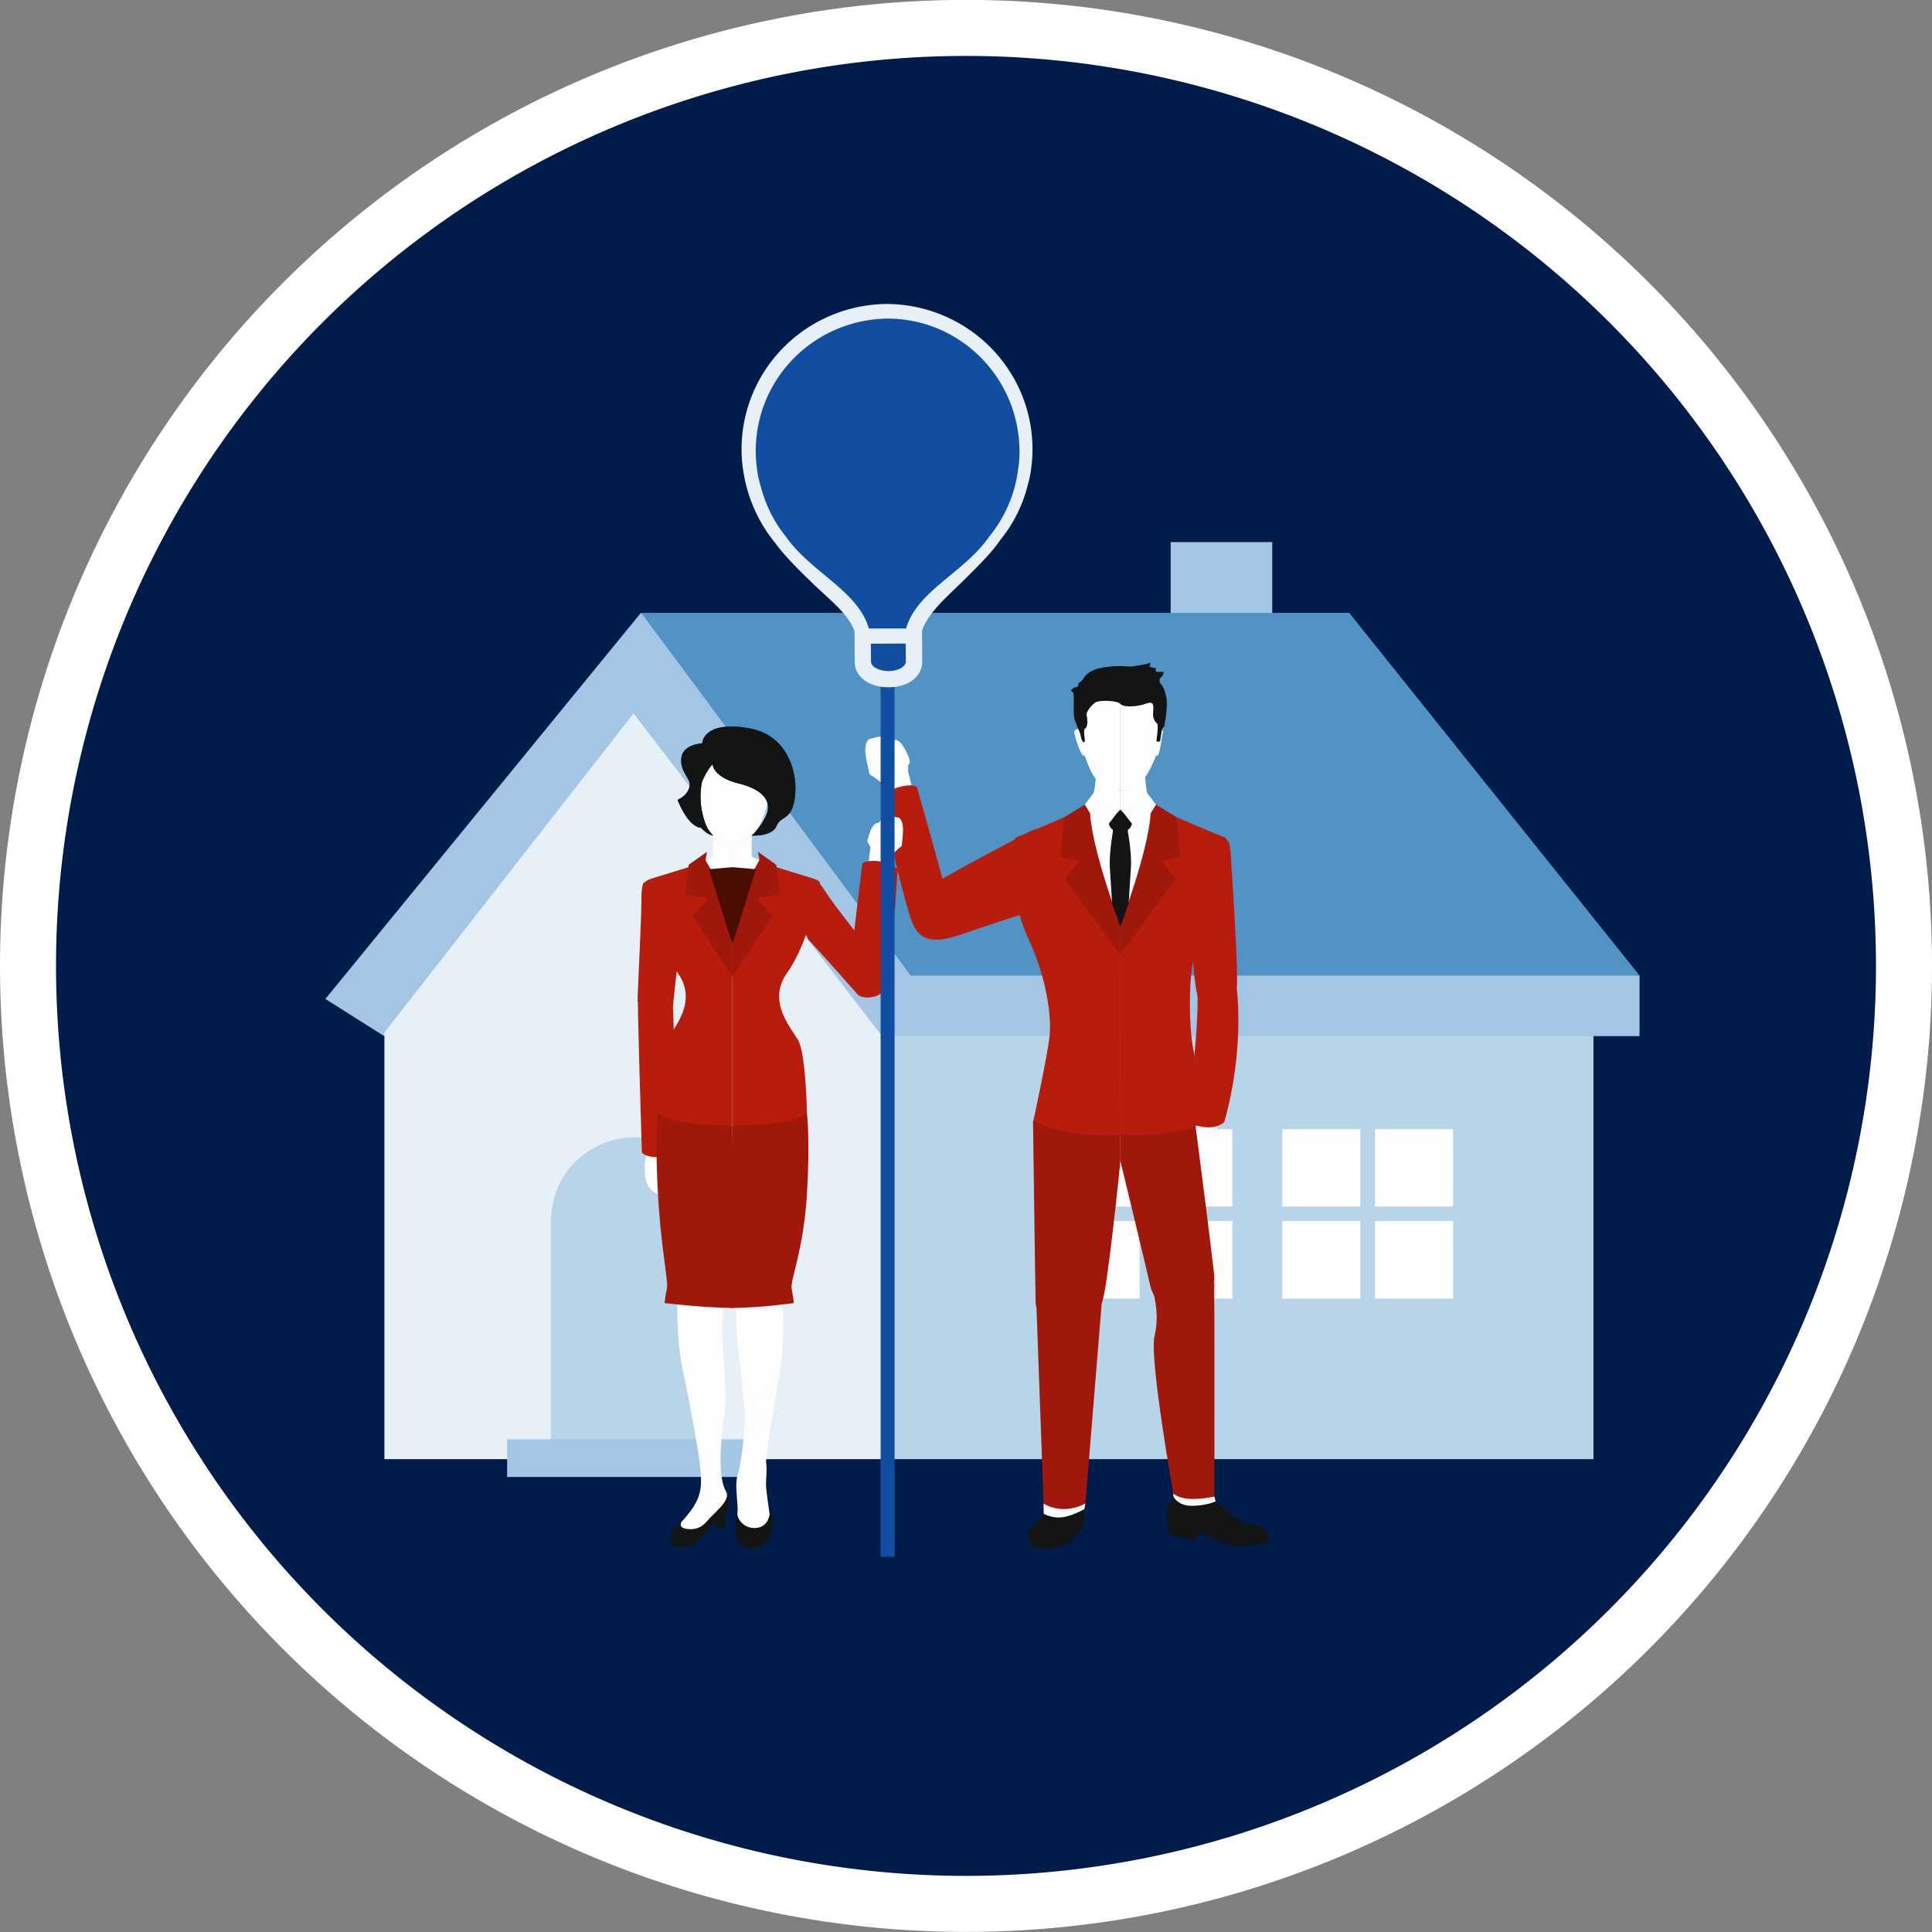 <svg xmlns="http://www.w3.org/2000/svg" width="104" height="104" shape-rendering="geometricPrecision" text-rendering="geometricPrecision" image-rendering="optimizeQuality" fill-rule="evenodd" clip-rule="evenodd" viewBox="0 0 9.725 9.725" xmlns:xlink="http://www.w3.org/1999/xlink"><rect x="0" y="0" width="9.725" height="9.725" fill="#808080" stroke="none"/><symbol id="a" viewBox="-22.161 -429 13.022 12.511"><path fill="#A2C6E3" fill-rule="nonzero" d="M-12.779-425.036h-1.006v-1.586h1.006z"/><path fill="#B8D4E9" fill-rule="nonzero" d="M-9.596-417.463h-7.043v-4.822h7.043z"/><path fill="#5093C4" fill-rule="nonzero" d="M-19.035-425.915l2.844 4.223 7.052-.601-2.877-3.622z"/><path fill="#A2C6E3" fill-rule="nonzero" d="M-22.161-422.059l.583.371 5.656-.008-3.111-4.221z"/><path fill="#E7EFF7" fill-rule="nonzero" d="M-21.576-421.724l2.468-3.186 2.469 3.23v4.217h-4.937z"/><path fill="#A2C6E3" fill-rule="nonzero" d="M-16.361-422.293l-.24.605h7.462v-.605z"/><path fill="#FDFDFD" fill-rule="nonzero" d="M-13.174-419.066h-1.692v-1.693h1.692z"/><path fill="#B8D4E9" fill-rule="nonzero" d="M-13.003-419.985h-.946v-.946h-.144v.946h-.944v.144h.944v.946h.144v-.946h.946z"/><path fill="#FDFDFD" fill-rule="nonzero" d="M-10.986-419.066h-1.693v-1.693h1.693z"/><path fill="#B8D4E9" fill-rule="nonzero" d="M-10.814-419.985h-.947v-.946h-.144v.946h-.946v.144h.946v.946h.144v-.946h.947zm-7.456.142l-.002-.016v-.03h-.004a.828.828 0 00-.822-.789.829.829 0 00-.825.789h-.004v2.418h1.655v-2.356l.002-.016z"/><path fill="#A2C6E3" fill-rule="nonzero" d="M-20.36-417.285h2.521v-.376h-2.521z"/><path fill="#FDFDFD" fill-rule="nonzero" d="M-13.342-420.879s.03.122.018.215c-.012.094-.02.198-.11.276-.092.08-.232.058-.232.018-.002-.04.166-.138.162-.22-.004-.082-.064-.13-.086-.066-.02.066-.028.132-.058.126-.044-.012-.028-.076 0-.182.026-.103.014-.271.014-.271l.292.104z"/><path fill="#B71C0D" fill-rule="nonzero" d="M-13.25-423.675s.044.04.052.086c.008.046.09 1.336.067 1.416-.023.078-.329.327-.387.092-.058-.234-.078-.987-.078-.987s-.12-.133.034-.349c.154-.216.312-.258.312-.258z"/><path fill="#B71C0D" fill-rule="nonzero" d="M-13.131-422.173s.084.607-.123 1.344c0 0-.064.066-.198.05s-.172-.066-.172-.066.108-.755.106-1.236c0 0-.01-.062.154-.11.162-.046.233.018.233.018z"/><path fill="#9F180B" fill-rule="nonzero" d="M-13.61-421.334s.158 1.186.256 2.026c0 0 .034.28-.218.28-.251 0-.367.042-.417-.174-.048-.214-.294-1.238-.294-1.238v-.871l.673-.023z"/><path fill="#FDFDFD" fill-rule="nonzero" d="M-13.34-417.04l-.012-.05-.407-.03v.03l.081.172.242-.028z"/><path fill="#9F180B" fill-rule="nonzero" d="M-13.352-419.218s-.004.126 0 .291c.002.166 0 1.837 0 1.837s-.294.072-.407-.03c0 0-.24-1.357-.186-1.571.052-.214-.008-.415-.008-.415s.118-.22.601-.112z"/><path fill="#131414" fill-rule="nonzero" d="M-13.34-417.04l.281.224s.19-.012.23.088c.042.102-.03.108-.03.108s-.224.039-.325.022c-.1-.016-.232-.124-.296-.118-.034.004-.046.02-.05.038a.027.027 0 01-.03.022 1.083 1.083 0 01-.213-.05c-.04-.024-.052-.136-.044-.226.01-.088.058-.158.058-.158s.041.082.155.092a.644.644 0 00.264-.042z"/><path fill="#9F180B" fill-rule="nonzero" d="M-14.283-420.44s-.133 1.336-.185 1.416c-.052.078-.649.263-.655 0-.006-.266-.026-1.821-.026-1.821l.866-.166v.571z"/><path fill="#FDFDFD" fill-rule="nonzero" d="M-14.63-417.02l-.01.056-.22.144h-.161l-.022-.098-.002-.102z"/><path fill="#9F180B" fill-rule="nonzero" d="M-14.468-419.024l-.162 2.004s-.208.126-.415 0c0 0-.058-1.663-.07-1.962-.012-.3.647-.042.647-.042z"/><path fill="#131414" fill-rule="nonzero" d="M-14.64-416.964v.152s-.102.156-.152.19a.596.596 0 01-.269.053.205.205 0 01-.122-.057s-.034-.128 0-.14c.034-.012.14-.152.14-.152s.078.048.181.036c.106-.014.222-.082.222-.082z"/><path fill="#B71C0D" fill-rule="nonzero" d="M-13.727-423.874s.431.187.475.199c.044.012-.114.903-.238 1.047-.126.141-.112.736-.09.94.02.202.16.843.16.843s-.254.173-.865.143v-1.799l.558-1.373z"/><path fill="#FDFDFD" fill-rule="nonzero" d="M-14.283-423.95v1.156l.264-.639.08-.517-.082-.05-.186.084z"/><path fill="#9F180B" fill-rule="nonzero" d="M-13.931-424l.204.126.035.397-.187.04.148.178-.554.758v-.293s.28-.741.302-1.122l.052-.084z"/><path fill="#FDFDFD" fill-rule="nonzero" d="M-14.283-423.95s.128.122.164.242l.188-.292-.094-.126s-.108.176-.258.176z"/><path fill="#FDFDFD" fill-rule="nonzero" d="M-14.017-424.112s-.018-.08-.02-.164c0 0-.128.132-.246.132v.194s.128.018.266-.162z"/><path fill="#B71C0D" fill-rule="nonzero" d="M-14.84-423.874s-.431.187-.475.199c-.042.012-.1.54.126 1.029.174.377.224.754.204.958-.022.202-.16.843-.16.843s.252.173.862.143v-1.799l-.557-1.373z"/><path fill="#FDFDFD" fill-rule="nonzero" d="M-14.283-423.95v1.156l-.265-.639-.08-.517.082-.05.186.084z"/><path fill="#9F180B" fill-rule="nonzero" d="M-14.636-424l-.204.126-.036.397.188.04-.148.178.553.758v-.293s-.279-.741-.301-1.122l-.052-.084z"/><path fill="#FDFDFD" fill-rule="nonzero" d="M-14.283-423.95s-.129.122-.165.242l-.188-.292.094-.126s.108.176.259.176z"/><path fill="#131414" fill-rule="nonzero" d="M-14.358-423.75c-.03-.014-.04-.06-.04-.06l.081-.106.034-.034.032.034.082.106s-.008.046-.04.06v.022s.04.215.03.357c-.01.144-.022.357-.022.357l-.082.234-.083-.234s-.012-.213-.022-.357c-.008-.142.03-.357.03-.357v-.022z"/><path fill="#B71C0D" fill-rule="nonzero" d="M-15.069-423.754s-.058-.008-.098.016c-.042.024-1.252.648-1.234.728.066.288.136.45.549.304.228-.082.571-.192.571-.192s.146-.196.214-.451c.068-.256-.002-.405-.002-.405z"/><path fill="#FDFDFD" fill-rule="nonzero" d="M-14.55-424.112s.018-.06.022-.152c0 0 .126.12.245.12v.194s-.129.018-.267-.162zm.651-.643s.048-.008.034.048c-.014.056-.026.214-.054.22h-.012s-.074.199-.142.251c-.066.05-.082.092-.21.092v-.932l.366.052.018.269z"/><path fill="#FDFDFD" fill-rule="nonzero" d="M-14.688-424.755s-.064-.008-.05.048c.012.056.062.214.09.22h.012s.062.199.13.251c.066.05.094.092.223.092v-.932l-.367.052-.038.269z"/><path fill="#131414" fill-rule="nonzero" d="M-13.927-424.633s.024-.16.008-.176c-.016-.016-.046-.042-.04-.115.006-.076.006-.112-.072-.084-.078.03-.22.04-.25.004-.032-.038-.219-.044-.257-.012-.038.032-.086.088-.08.124.008.033.016.111-.014.131-.028.02.01.128-.01.138-.02.01-.036-.062-.038-.08-.004-.02-.048-.108-.06-.162-.014-.055.004-.241-.012-.255l-.022-.02s.024-.032.054-.034c.03 0 .008-.044.04-.052s.032-.112.228-.144c.195-.03.233 0 .297-.012.064-.012.132-.016.166-.036 0 0 .006.028-.01.038 0 0 .034.018.07.016 0 0 0 .006-.006.01-.004.006.004.028.014.028h.066s-.004.044-.026.054c-.022.01-.014.06-.002.066.012.006.058.088.06.19.002.102-.028.243-.028.243s-.002-.006-.014.008c-.012.012-.018.114-.026.13-.008.014-.036.002-.036.002z"/><path fill="#FDFDFD" fill-rule="nonzero" d="M-16.333-424.11l-.056-.231s.008-.018 0-.04l.008-.018a.067.067 0 00.004-.064c-.022-.06-.074-.174-.128-.182-.02-.004-.038-.006-.054-.008-.066-.056-.171-.01-.203-.004a.04.04 0 00-.026.018c-.054.082.004.242.014.318a.044.044 0 00.032.035l.127.092.02.112.262-.028z"/><path fill="#B71C0D" fill-rule="nonzero" d="M-16.395-422.974s-.086-.287-.262-1.088c0 0 .054-.078.184-.114.128-.036.172-.002.172-.002s.164.569.285 1.035c0 0 .026.119-.119.205-.146.088-.26-.036-.26-.036z"/><path fill="#131414" fill-rule="nonzero" d="M-18.537-416.946s-.088.08-.146.15c-.058.068-.118.211.04.211.16 0 .229-.107.265-.153.034-.046.126-.172.124-.2-.004-.058-.283-.008-.283-.008z"/><path fill="#FDFDFD" fill-rule="nonzero" d="M-18.971-420.532s-.03.092-.026.166c.004.072.004.152.07.218.066.065.176.057.178.025.004-.032-.12-.115-.112-.177.008-.064.056-.096.068-.046.014.052.016.104.038.1.036-.008.026-.056.01-.14a.868.868 0 01.004-.21l-.23.064z"/><path fill="#B71C0D" fill-rule="nonzero" d="M-19.011-423.217s-.018.052-.018.137c0 .222-.029.753-.038 1.011-.009.337.346.203.35.094.006-.11.088-.785.088-.785s-.062-.599-.382-.457z"/><path fill="#B71C0D" fill-rule="nonzero" d="M-19.064-422.001c.001.213.039 1.477.039 1.477s.038.046.154.046c.118 0 .192-.08.192-.08l-.036-1.401-.349-.042z"/><path fill="#FDFDFD" fill-rule="nonzero" d="M-18.673-419.05s-.014.389.058.72c.072.332.158.835.165.919.012.146.032.259-.049.399-.044.08-.132.174-.132.174s-.046.07.074.074c.121.006.161-.064.205-.11.094-.1.214-.184.164-.262-.088-.135-.058-.529-.018-.768.048-.276-.094-1.069.028-1.118l-.495-.028zm.735-4.429l-.19.06-.19-.06-.245.104.287.068.388-.02.195-.048z"/><path fill="#9F180B" fill-rule="nonzero" d="M-18.865-420.919s-.032.253 0 .808c.03.553.104.865.088.947a1.065 1.065 0 00-.022.142s.393.049.689.049l-.018-1.822-.737-.124z"/><path fill="#B71C0D" fill-rule="nonzero" d="M-18.485-423.399l-.426.132s-.084.022-.084.05c.004.07.124.613.324.896.202.282-.028.539-.106.673s-.088.729-.088.729.114.124.737.124v-1.809l-.357-.795z"/><path fill="#9F180B" fill-rule="nonzero" d="M-18.308-423.289l-.088-.16.002.002.014-.082-.043.032-.138.098-.032.297.225.038-.153.18.393.603v-.323z"/><path fill="#FDFDFD" fill-rule="nonzero" d="M-18.32-423.413v-.276s.072.072.192.072v.232l-.192-.028z"/><path fill="#131414" fill-rule="nonzero" d="M-17.767-416.962s.044.062.042.136c-.002.076-.05.253-.207.253-.16 0-.156-.127-.16-.173-.002-.046-.006-.174.016-.204.044-.058.309-.012.309-.012z"/><path fill="#FDFDFD" fill-rule="nonzero" d="M-17.635-419.022s.034.345-.022.68c-.054.334-.148.871-.136.925.01.056-.002.138-.002.21.002.069.036.295.036.295s-.012.126-.133.136c-.12.012-.196-.092-.186-.154.012-.06-.03-.277 0-.365.028-.088.072-.362.072-.603 0-.242-.1-.767-.084-1.124h.455z"/><path fill="#9F180B" fill-rule="nonzero" d="M-17.389-420.919s.032.253 0 .808c-.032.553-.168.865-.152.947.016.082.022.142.022.142s-.334.049-.625.049l.016-1.822.739-.124z"/><path fill="#B71C0D" fill-rule="nonzero" d="M-17.769-423.399l.424.132s.085.022.085.05c-.004.07-.123.613-.325.896-.2.282.03.539.108.673s.088.729.088.729-.114.124-.739.124v-1.809l.359-.795z"/><path fill="#9F180B" fill-rule="nonzero" d="M-17.661-423.102l-.032-.297-.138-.098-.043-.032.014.082.001-.002-.087.16-.182.685v.323l.395-.603-.153-.18z"/><path fill="#4B0D00" fill-rule="nonzero" d="M-18.128-422.604v-.771l-.232.02zm0-.771v.771l.234-.751z"/><path fill="#FDFDFD" fill-rule="nonzero" d="M-17.936-423.413v-.276s-.07.072-.192.072v.232l.192-.028z"/><path fill="#FDFDFD" fill-rule="nonzero" d="M-18.112-424.525v-.002l-.016.002-.014-.002v.002c-.302.016-.343.285-.343.423 0 .144.091.33.137.385.048.054.118.1.22.1v-.002.002a.28.28 0 00.22-.1.762.762 0 00.139-.385c0-.138-.042-.407-.343-.423z"/><path fill="#003576" fill-rule="nonzero" d="M-18.324-424.405s0 .131.262.195c.263.066.329.198.263.33-.065.132-.139.189-.139.189s.201.014.247-.095c.046-.11.15-.05.182-.284.032-.233-.062-.621-.447-.691-.464-.086-.472.15-.472.15s-.187.006-.205.142c-.018.138.09.205.082.275-.01.102-.12.146-.12.146s.096.266.233.28c0 0 .06.069.12.077 0 0-.03-.026-.064-.087a.778.778 0 01-.048-.446.635.635 0 01.106-.181z"/><path fill="#131414" fill-rule="nonzero" d="M-18.324-424.405s0 .131.262.195c.263.066.329.198.263.33-.065.132-.139.189-.139.189s.201.014.247-.095c.046-.11.15-.05.182-.284.032-.233-.062-.621-.447-.691-.464-.086-.472.15-.472.15s-.187.006-.205.142c-.018.138.09.205.082.275-.01.102-.12.146-.12.146s.096.266.233.28c0 0 .06.069.12.077 0 0-.03-.026-.064-.087a.778.778 0 01-.048-.446.635.635 0 01.106-.181z"/><path fill="#FDFDFD" fill-rule="nonzero" d="M-16.467-423.86a.028.028 0 00-.022-.012c-.032-.002-.142-.036-.182.05a.265.265 0 00-.029.008c-.044.012-.074.108-.086.157a.054.054 0 00.01.052l.016.03-.022.184.211-.002.008-.092.092-.086c.014-.004.022-.018.024-.032 0-.062.032-.195-.02-.257z"/><path fill="#131414" fill-rule="nonzero" d="M-18.192-417.14s.068.054.008.21c-.024.066-.022.148-.022.148s-.012.016-.04.016c-.028-.002-.038-.02-.038-.02s.014-.06-.028-.052c-.04.006.034-.11.034-.11s.136-.124.086-.192z"/><path fill="#B71C0D" fill-rule="nonzero" d="M-17.295-423.243s.041.034.087.108c.118.187.42.547.563.76.19.282-.175.352-.245.268a31.445 31.445 0 00-.485-.545s-.268-.539.08-.591z"/><path fill="#B71C0D" fill-rule="nonzero" d="M-16.591-422.195s.054-.381.1-1.16c0 0-.06-.066-.188-.08-.125-.014-.161.022-.161.022s-.07.561-.118 1.014c0 0-.006.118.144.178.149.06.223.026.223.026z"/><path fill="#114EA1" fill-rule="nonzero" d="M-16.659-416.489h.138v-9.528h-.138z"/><path fill="#FDFDFD" fill-rule="nonzero" d="M-16.77-425.671v-.196l.377-.002v.196c.002.06-.086.104-.186.104-.101.002-.191-.042-.191-.102z"/><path fill="#E7EFF7" fill-rule="nonzero" d="M-16.912-425.713c-.05-.174-.228-.312-.415-.491-.134-.132-.27-.264-.376-.408a1.495 1.495 0 01-.321-.748l-.002-.01a1.451 1.451 0 011.425-1.63 1.45 1.45 0 011.432 1.656 1.036 1.036 0 01-.024.121v.002l-.006.02a1.407 1.407 0 01-.272.555c-.103.15-.239.278-.371.412-.188.183-.365.341-.413.517l-.032.082-.591.004-.034-.082z"/><path fill="#E7EFF7" fill-rule="nonzero" d="M-16.579-425.172c.194 0 .334-.108.332-.258l-.002-.343-.669.004.002.343c0 .15.144.256.337.254z"/><path fill="#114EA1" fill-rule="nonzero" d="M-16.754-425.428l-.002-.179.345-.002.002.179c0 .054-.08.096-.172.096-.091 0-.173-.04-.173-.094zm1.471-2.096c0-.735-.585-1.33-1.308-1.33a1.32 1.32 0 00-1.29 1.522c.004.038.013.074.022.111.002.006.002.014.006.02.048.194.132.372.252.52.248.361.717.543.825.922h.369c.108-.377.575-.557.821-.914a1.33 1.33 0 00.291-.689c.008-.054.012-.108.012-.162z"/></symbol><path fill="#001C4A" fill-rule="nonzero" stroke="#fff" stroke-width=".282" stroke-miterlimit="22.926" d="M.141 4.862a4.721 4.721 0 119.443 0 4.721 4.721 0 01-9.443 0z"/><use transform="scale(.508 .504)" x="3.224" y="3.036" width="13.022" height="12.511" xlink:href="#a"/></svg>